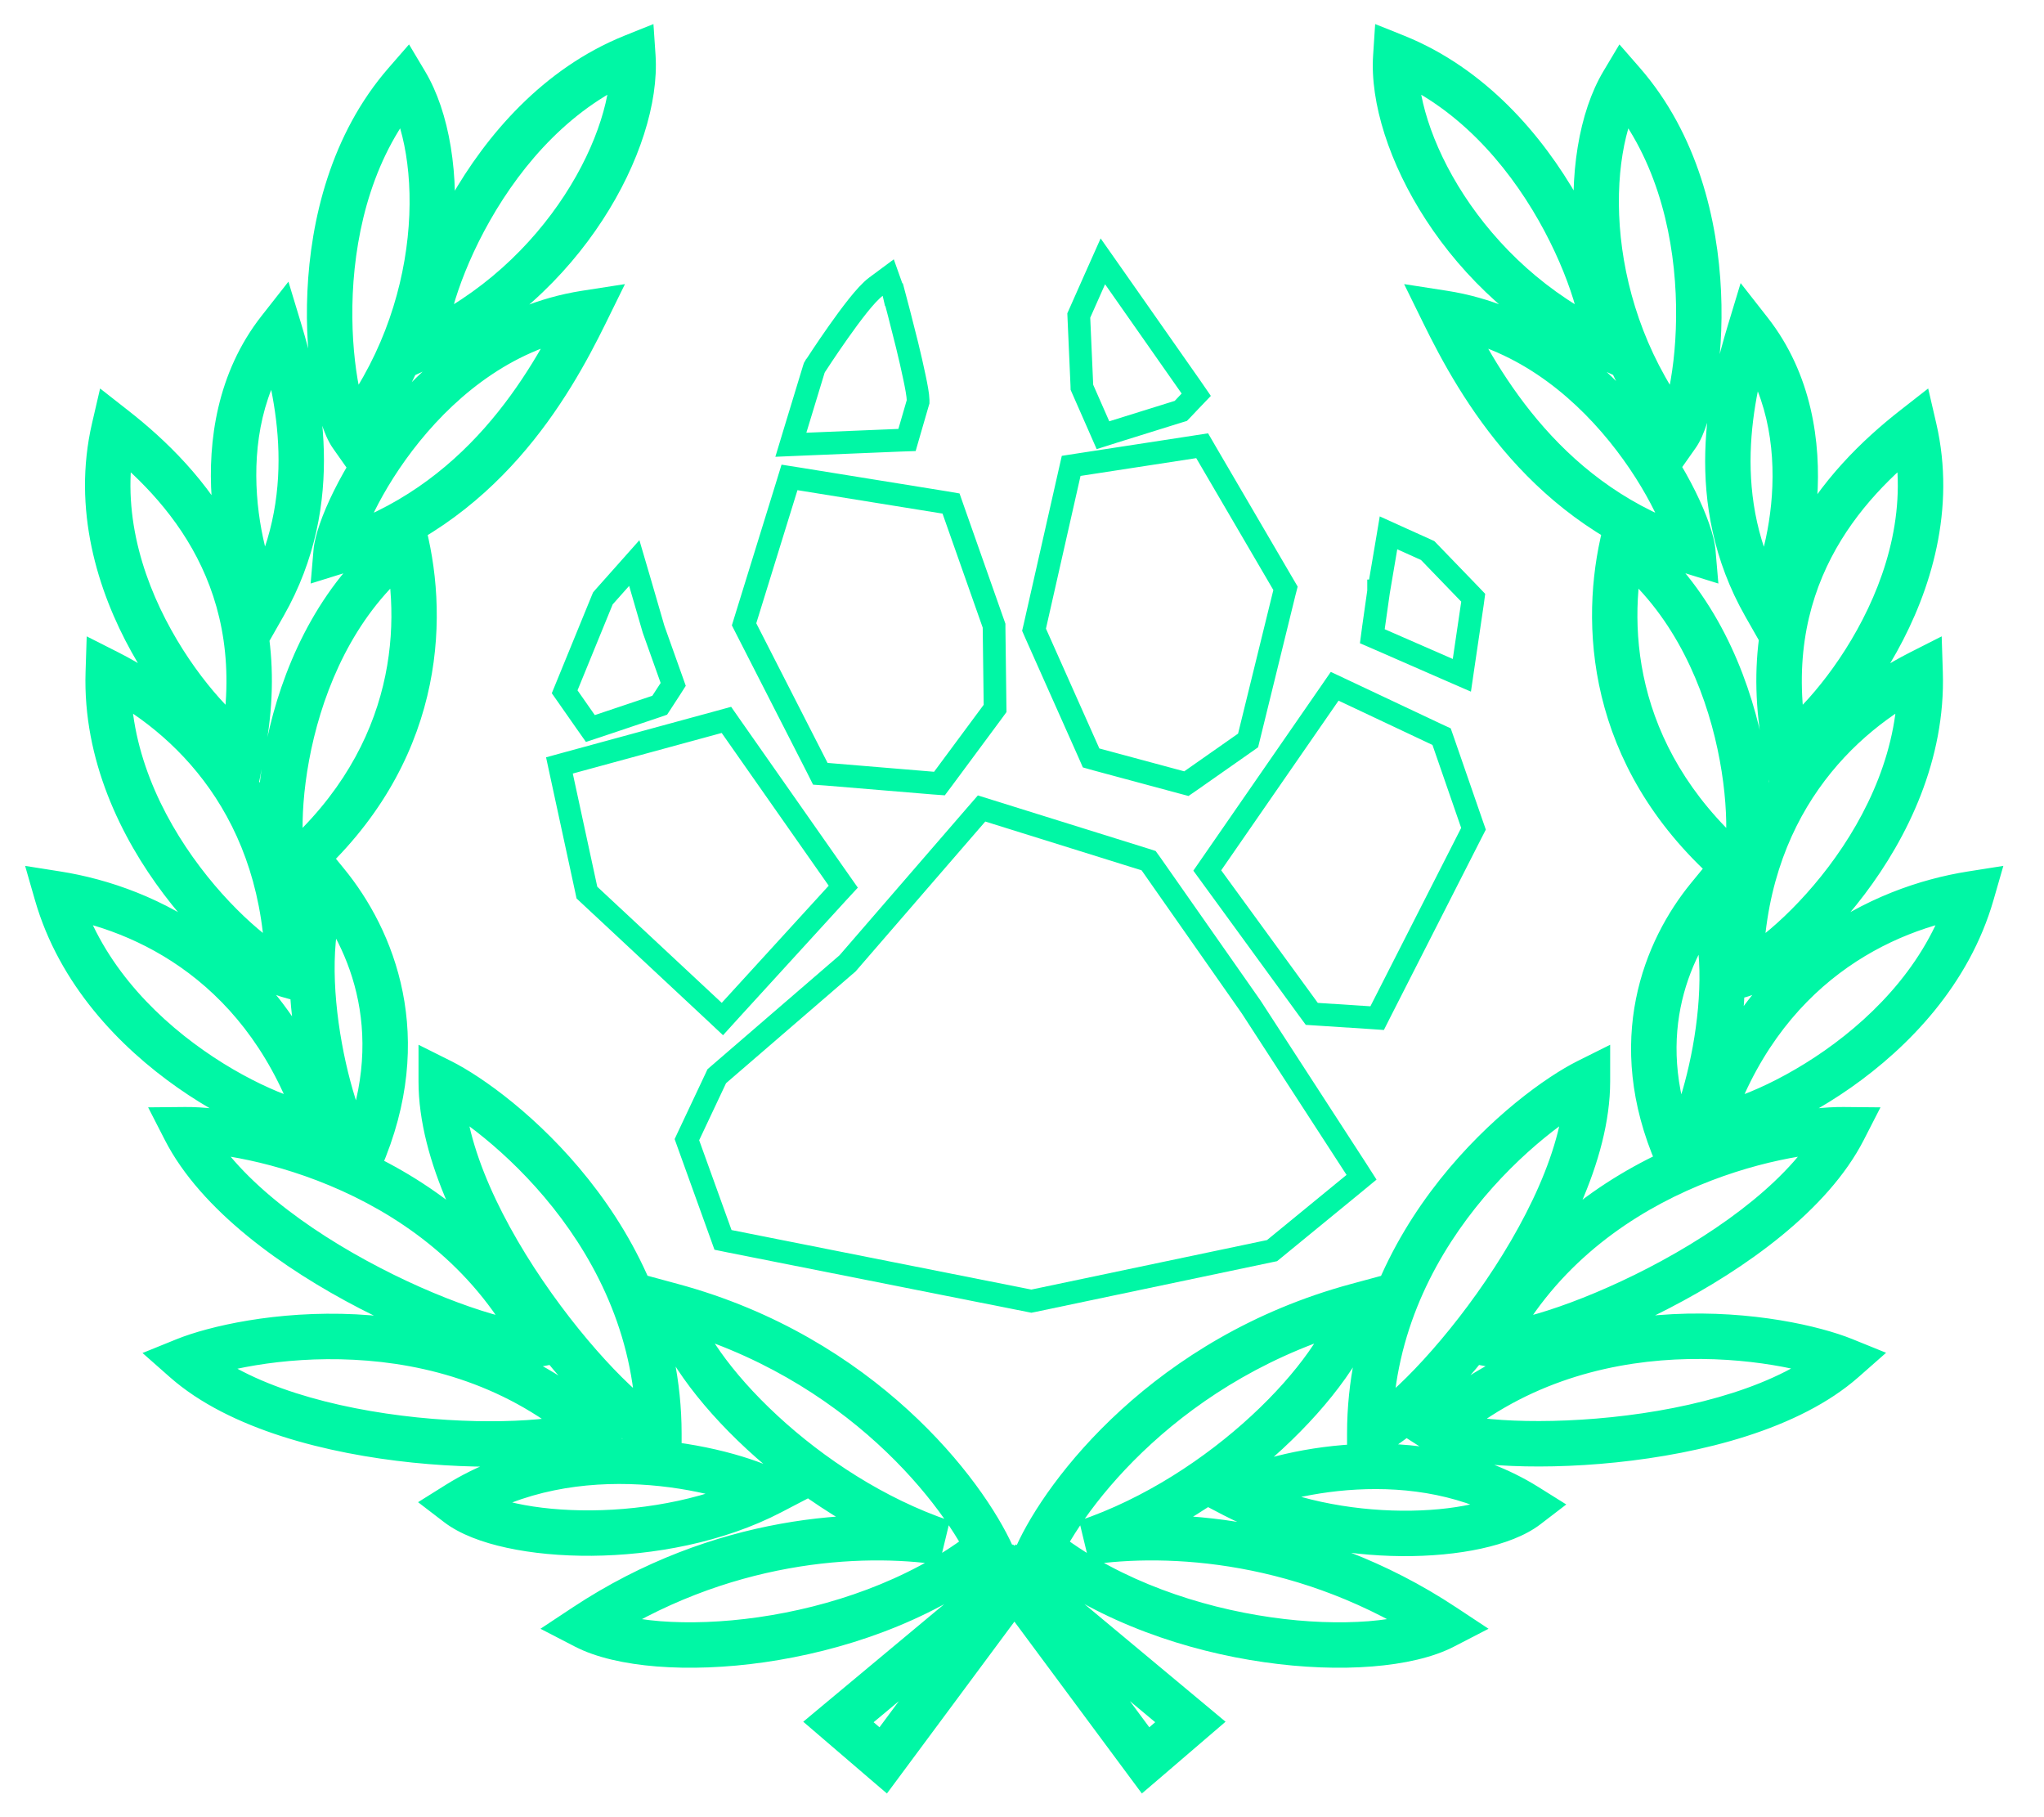 <svg width="36" height="32" viewBox="0 0 36 32" fill="none" xmlns="http://www.w3.org/2000/svg">
<mask id="path-1-outside-1_3613_1585" maskUnits="userSpaceOnUse" x="0" y="0" width="36" height="32" fill="black">
<rect fill="white" width="36" height="32"/>
<path d="M17.933 27.795L20.966 30.323L20.177 31L17.866 27.885L15.556 31L14.767 30.323L17.799 27.795L17.583 27.504L17.866 27.739L18.149 27.504L17.933 27.795ZM11.835 22.996C15.173 23.898 16.985 26.303 17.474 27.394C17.411 27.381 17.349 27.367 17.287 27.354C15.03 29.06 11.538 29.276 10.308 28.64C12.701 27.057 15.175 26.948 16.601 27.159C14.173 26.336 12.138 24.206 11.835 22.996ZM23.901 22.996C23.599 24.207 21.563 26.336 19.135 27.159C20.56 26.948 23.035 27.057 25.428 28.64C24.197 29.276 20.705 29.06 18.447 27.354C18.386 27.367 18.325 27.382 18.263 27.394C18.752 26.303 20.564 23.898 23.901 22.996ZM21.736 26.328C22.489 25.939 24.967 25.328 26.885 26.526C26.1 27.128 23.526 27.262 21.736 26.328ZM8.064 26.486C10.119 25.202 12.774 25.858 13.579 26.274C11.662 27.275 8.905 27.13 8.064 26.486ZM3.26 23.954C4.273 23.544 7.826 22.866 10.449 25.177C9.758 25.62 5.155 25.624 3.26 23.954ZM25.28 25.174C27.903 22.863 31.456 23.54 32.469 23.95C30.573 25.62 25.972 25.617 25.28 25.174ZM7.771 19.045C8.748 19.534 11.604 21.752 11.604 25.247C10.815 25.021 7.771 21.571 7.771 19.045ZM27.959 19.045C27.959 21.57 24.915 25.02 24.125 25.247C24.125 21.752 26.982 19.534 27.959 19.045ZM3.26 19.894C4.352 19.883 7.907 20.553 9.502 23.664C8.696 23.823 4.412 22.141 3.26 19.894ZM32.469 19.894C31.317 22.141 27.034 23.823 26.227 23.664C27.822 20.554 31.376 19.883 32.469 19.894ZM5.751 15.552C6.556 16.535 7.282 18.263 6.338 20.429C5.91 20.075 5.069 17.116 5.751 15.552ZM30.092 15.806C30.728 17.266 29.944 20.029 29.544 20.358C28.663 18.337 29.341 16.724 30.092 15.806ZM1 15.741C2.583 15.99 4.717 17.006 5.649 19.835C4.95 19.863 1.789 18.482 1 15.741ZM34.726 15.741C33.937 18.482 30.775 19.863 30.076 19.835C31.008 17.006 33.142 15.99 34.726 15.741ZM1.907 11.847C3.338 12.57 5.057 14.192 5.074 17.171C4.4 16.982 1.816 14.697 1.907 11.847ZM33.818 11.847C33.91 14.697 31.325 16.983 30.651 17.171C30.669 14.192 32.388 12.57 33.818 11.847ZM7.156 9.572C7.501 11.137 7.331 13.495 5.035 15.393C4.755 14.751 4.891 11.304 7.156 9.572ZM28.576 9.572C30.841 11.304 30.977 14.751 30.697 15.393C28.401 13.495 28.232 11.137 28.576 9.572ZM2.011 7.543C3.273 8.531 4.833 10.255 4.271 13.181C3.646 12.865 1.367 10.321 2.011 7.543ZM33.712 7.543C34.356 10.321 32.077 12.865 31.452 13.181C30.89 10.255 32.45 8.531 33.712 7.543ZM30.816 5.837C32.216 7.622 31.431 10.221 31.088 10.659C30.037 8.813 30.485 6.93 30.816 5.837ZM4.92 5.812C5.252 6.908 5.702 8.799 4.646 10.652C4.302 10.212 3.515 7.603 4.92 5.812ZM10.309 5.517C9.675 6.805 8.472 8.921 5.921 9.717C5.981 9.02 7.491 5.956 10.309 5.517ZM25.428 5.517C28.245 5.956 29.756 9.02 29.815 9.717C27.264 8.921 26.061 6.805 25.428 5.517ZM7.144 1.461C7.882 2.699 7.881 5.519 6.189 7.661C5.786 7.088 5.272 3.612 7.144 1.461ZM28.583 1.461C30.455 3.612 29.939 7.089 29.536 7.661C27.845 5.519 27.845 2.699 28.583 1.461ZM11.146 1C11.241 2.439 9.959 4.949 7.479 6.089C7.379 5.396 8.501 2.065 11.146 1ZM24.583 1C27.229 2.065 28.35 5.396 28.251 6.089C25.77 4.95 24.488 2.439 24.583 1Z"/>
</mask>
<path d="M17.933 27.795L17.612 27.556L17.386 27.86L17.677 28.102L17.933 27.795ZM20.966 30.323L21.226 30.627L21.585 30.319L21.222 30.016L20.966 30.323ZM20.177 31L19.855 31.238L20.111 31.583L20.437 31.304L20.177 31ZM17.866 27.885L18.188 27.646L17.866 27.213L17.545 27.646L17.866 27.885ZM15.556 31L15.295 31.304L15.621 31.583L15.877 31.238L15.556 31ZM14.767 30.323L14.51 30.016L14.147 30.319L14.506 30.627L14.767 30.323ZM17.799 27.795L18.055 28.102L18.345 27.86L18.12 27.557L17.799 27.795ZM17.583 27.504L17.839 27.196L17.262 27.742L17.583 27.504ZM17.866 27.739L17.611 28.047L17.866 28.259L18.122 28.047L17.866 27.739ZM18.149 27.504L18.47 27.743L17.894 27.196L18.149 27.504ZM11.835 22.996L11.939 22.61L11.282 22.432L11.447 23.093L11.835 22.996ZM17.474 27.394L17.398 27.786L18.154 27.933L17.839 27.23L17.474 27.394ZM17.287 27.354L17.375 26.963L17.194 26.922L17.046 27.034L17.287 27.354ZM10.308 28.64L10.087 28.306L9.519 28.682L10.124 28.995L10.308 28.64ZM16.601 27.159L16.542 27.555L16.729 26.78L16.601 27.159ZM23.901 22.996L24.289 23.093L24.455 22.432L23.797 22.61L23.901 22.996ZM19.135 27.159L19.006 26.78L19.193 27.555L19.135 27.159ZM25.428 28.64L25.611 28.995L26.217 28.682L25.648 28.306L25.428 28.64ZM18.447 27.354L18.689 27.035L18.541 26.922L18.359 26.963L18.447 27.354ZM18.263 27.394L17.898 27.23L17.582 27.933L18.339 27.786L18.263 27.394ZM21.736 26.328L21.553 25.973L20.868 26.326L21.551 26.683L21.736 26.328ZM26.885 26.526L27.128 26.844L27.586 26.493L27.097 26.187L26.885 26.526ZM8.064 26.486L7.852 26.147L7.363 26.453L7.821 26.804L8.064 26.486ZM13.579 26.274L13.764 26.629L14.447 26.273L13.763 25.919L13.579 26.274ZM3.26 23.954L3.11 23.583L2.51 23.826L2.995 24.254L3.26 23.954ZM10.449 25.177L10.665 25.514L11.112 25.227L10.714 24.877L10.449 25.177ZM25.28 25.174L25.016 24.874L24.618 25.225L25.065 25.511L25.28 25.174ZM32.469 23.95L32.733 24.25L33.219 23.822L32.619 23.579L32.469 23.95ZM7.771 19.045L7.949 18.687L7.371 18.398V19.045H7.771ZM11.604 25.247L11.494 25.632L12.005 25.778L12.005 25.247L11.604 25.247ZM27.959 19.045H28.359V18.398L27.78 18.687L27.959 19.045ZM24.125 25.247L23.725 25.247L23.725 25.778L24.235 25.632L24.125 25.247ZM3.26 19.894L3.256 19.494L2.609 19.5L2.904 20.076L3.26 19.894ZM9.502 23.664L9.58 24.056L10.1 23.954L9.858 23.482L9.502 23.664ZM32.469 19.894L32.825 20.076L33.12 19.5L32.473 19.494L32.469 19.894ZM26.227 23.664L25.872 23.482L25.63 23.954L26.15 24.056L26.227 23.664ZM5.751 15.552L6.061 15.299L5.646 14.791L5.384 15.392L5.751 15.552ZM6.338 20.429L6.083 20.737L6.493 21.075L6.705 20.588L6.338 20.429ZM30.092 15.806L30.459 15.646L30.197 15.046L29.782 15.552L30.092 15.806ZM29.544 20.358L29.177 20.518L29.389 21.004L29.798 20.667L29.544 20.358ZM1 15.741L1.062 15.346L0.442 15.248L0.616 15.852L1 15.741ZM5.649 19.835L5.665 20.235L6.195 20.214L6.029 19.71L5.649 19.835ZM34.726 15.741L35.11 15.852L35.284 15.248L34.663 15.346L34.726 15.741ZM30.076 19.835L29.696 19.71L29.53 20.213L30.06 20.235L30.076 19.835ZM1.907 11.847L2.088 11.49L1.527 11.206L1.507 11.834L1.907 11.847ZM5.074 17.171L4.966 17.556L5.477 17.699L5.474 17.169L5.074 17.171ZM33.818 11.847L34.218 11.834L34.198 11.206L33.638 11.49L33.818 11.847ZM30.651 17.171L30.251 17.169L30.248 17.699L30.759 17.556L30.651 17.171ZM7.156 9.572L7.547 9.486L7.412 8.873L6.913 9.255L7.156 9.572ZM5.035 15.393L4.669 15.553L4.881 16.039L5.29 15.701L5.035 15.393ZM28.576 9.572L28.819 9.255L28.32 8.873L28.186 9.486L28.576 9.572ZM30.697 15.393L30.442 15.701L30.851 16.039L31.064 15.553L30.697 15.393ZM2.011 7.543L2.257 7.228L1.763 6.841L1.621 7.453L2.011 7.543ZM4.271 13.181L4.09 13.538L4.563 13.777L4.663 13.256L4.271 13.181ZM33.712 7.543L34.102 7.453L33.96 6.841L33.465 7.228L33.712 7.543ZM31.452 13.181L31.059 13.256L31.159 13.777L31.633 13.538L31.452 13.181ZM30.816 5.837L31.131 5.59L30.657 4.985L30.434 5.721L30.816 5.837ZM31.088 10.659L30.74 10.857L31.035 11.375L31.403 10.906L31.088 10.659ZM4.92 5.812L5.303 5.696L5.08 4.96L4.605 5.565L4.92 5.812ZM4.646 10.652L4.332 10.899L4.699 11.368L4.994 10.85L4.646 10.652ZM10.309 5.517L10.668 5.693L11.007 5.003L10.247 5.121L10.309 5.517ZM5.921 9.717L5.522 9.683L5.471 10.276L6.04 10.099L5.921 9.717ZM25.428 5.517L25.489 5.121L24.73 5.003L25.069 5.693L25.428 5.517ZM29.815 9.717L29.696 10.099L30.265 10.276L30.214 9.683L29.815 9.717ZM7.144 1.461L7.487 1.256L7.204 0.782L6.842 1.198L7.144 1.461ZM6.189 7.661L5.862 7.891L6.171 8.33L6.503 7.909L6.189 7.661ZM28.583 1.461L28.885 1.198L28.522 0.782L28.239 1.256L28.583 1.461ZM29.536 7.661L29.222 7.909L29.554 8.33L29.863 7.891L29.536 7.661ZM11.146 1L11.546 0.974L11.509 0.423L10.997 0.629L11.146 1ZM7.479 6.089L7.083 6.146L7.159 6.676L7.645 6.452L7.479 6.089ZM24.583 1L24.732 0.629L24.22 0.423L24.184 0.974L24.583 1ZM28.251 6.089L28.084 6.452L28.571 6.676L28.647 6.146L28.251 6.089ZM17.933 27.795L17.677 28.102L20.71 30.631L20.966 30.323L21.222 30.016L18.189 27.488L17.933 27.795ZM20.966 30.323L20.705 30.02L19.916 30.696L20.177 31L20.437 31.304L21.226 30.627L20.966 30.323ZM20.177 31L20.498 30.762L18.188 27.646L17.866 27.885L17.545 28.123L19.855 31.238L20.177 31ZM17.866 27.885L17.545 27.646L15.234 30.762L15.556 31L15.877 31.238L18.188 28.123L17.866 27.885ZM15.556 31L15.816 30.696L15.027 30.02L14.767 30.323L14.506 30.627L15.295 31.304L15.556 31ZM14.767 30.323L15.023 30.631L18.055 28.102L17.799 27.795L17.543 27.488L14.51 30.016L14.767 30.323ZM17.799 27.795L18.12 27.557L17.904 27.266L17.583 27.504L17.262 27.742L17.477 28.033L17.799 27.795ZM17.583 27.504L17.327 27.811L17.611 28.047L17.866 27.739L18.122 27.432L17.839 27.196L17.583 27.504ZM17.866 27.739L18.122 28.047L18.405 27.811L18.149 27.504L17.894 27.196L17.611 27.432L17.866 27.739ZM18.149 27.504L17.829 27.265L17.612 27.556L17.933 27.795L18.253 28.034L18.47 27.743L18.149 27.504ZM11.835 22.996L11.731 23.382C14.934 24.248 16.66 26.558 17.109 27.557L17.474 27.394L17.839 27.23C17.309 26.049 15.411 23.548 11.939 22.61L11.835 22.996ZM17.474 27.394L17.55 27.001C17.494 26.99 17.438 26.977 17.375 26.963L17.287 27.354L17.199 27.744C17.26 27.758 17.328 27.773 17.398 27.786L17.474 27.394ZM17.287 27.354L17.046 27.034C15.985 27.836 14.617 28.298 13.355 28.479C12.727 28.569 12.134 28.588 11.631 28.549C11.121 28.508 10.732 28.409 10.492 28.284L10.308 28.64L10.124 28.995C10.498 29.189 11.007 29.301 11.568 29.346C12.136 29.391 12.789 29.369 13.469 29.271C14.825 29.076 16.331 28.577 17.528 27.673L17.287 27.354ZM10.308 28.64L10.528 28.973C12.821 27.457 15.191 27.355 16.542 27.555L16.601 27.159L16.659 26.764C15.16 26.542 12.58 26.658 10.087 28.306L10.308 28.64ZM16.601 27.159L16.729 26.78C15.578 26.39 14.51 25.685 13.693 24.929C12.861 24.16 12.346 23.391 12.223 22.899L11.835 22.996L11.447 23.093C11.627 23.812 12.28 24.712 13.149 25.516C14.032 26.333 15.195 27.105 16.472 27.538L16.601 27.159ZM23.901 22.996L23.513 22.899C23.39 23.391 22.875 24.16 22.043 24.929C21.226 25.685 20.157 26.39 19.006 26.78L19.135 27.159L19.263 27.538C20.54 27.105 21.704 26.333 22.587 25.516C23.456 24.712 24.11 23.812 24.289 23.093L23.901 22.996ZM19.135 27.159L19.193 27.555C20.544 27.355 22.914 27.457 25.207 28.973L25.428 28.64L25.648 28.306C23.155 26.657 20.576 26.542 19.076 26.764L19.135 27.159ZM25.428 28.64L25.244 28.284C25.003 28.409 24.614 28.508 24.104 28.549C23.601 28.588 23.008 28.57 22.379 28.479C21.117 28.298 19.749 27.836 18.689 27.035L18.447 27.354L18.206 27.673C19.403 28.578 20.91 29.077 22.266 29.271C22.946 29.369 23.598 29.391 24.167 29.346C24.729 29.301 25.237 29.189 25.611 28.995L25.428 28.64ZM18.447 27.354L18.359 26.963C18.294 26.978 18.241 26.99 18.187 27.001L18.263 27.394L18.339 27.786C18.408 27.773 18.477 27.757 18.535 27.744L18.447 27.354ZM18.263 27.394L18.628 27.557C19.076 26.558 20.802 24.248 24.006 23.382L23.901 22.996L23.797 22.61C20.325 23.548 18.427 26.049 17.898 27.23L18.263 27.394ZM21.736 26.328L21.92 26.683C22.238 26.519 22.989 26.28 23.895 26.231C24.797 26.182 25.805 26.324 26.673 26.866L26.885 26.526L27.097 26.187C26.046 25.53 24.857 25.378 23.852 25.433C22.852 25.487 21.987 25.748 21.553 25.973L21.736 26.328ZM26.885 26.526L26.642 26.209C26.513 26.307 26.271 26.412 25.916 26.489C25.57 26.565 25.149 26.607 24.691 26.603C23.77 26.595 22.746 26.404 21.921 25.974L21.736 26.328L21.551 26.683C22.517 27.186 23.674 27.395 24.684 27.403C25.192 27.407 25.673 27.361 26.086 27.271C26.49 27.183 26.864 27.046 27.128 26.844L26.885 26.526ZM8.064 26.486L8.276 26.826C9.212 26.241 10.299 26.089 11.268 26.142C12.243 26.195 13.051 26.452 13.395 26.63L13.579 26.274L13.763 25.919C13.302 25.681 12.38 25.401 11.312 25.343C10.239 25.285 8.972 25.448 7.852 26.147L8.064 26.486ZM13.579 26.274L13.394 25.92C12.506 26.383 11.404 26.589 10.415 26.597C9.923 26.601 9.469 26.556 9.096 26.475C8.714 26.392 8.45 26.278 8.308 26.169L8.064 26.486L7.821 26.804C8.099 27.017 8.495 27.163 8.926 27.256C9.366 27.352 9.88 27.401 10.421 27.397C11.5 27.388 12.735 27.166 13.764 26.629L13.579 26.274ZM3.26 23.954L3.41 24.325C3.86 24.142 4.944 23.879 6.23 23.945C7.51 24.009 8.959 24.397 10.185 25.477L10.449 25.177L10.714 24.877C9.316 23.646 7.677 23.217 6.271 23.145C4.872 23.075 3.672 23.356 3.11 23.583L3.26 23.954ZM10.449 25.177L10.233 24.84C10.213 24.853 10.127 24.89 9.941 24.928C9.768 24.963 9.542 24.991 9.275 25.008C8.741 25.043 8.064 25.034 7.347 24.96C5.89 24.809 4.374 24.402 3.524 23.654L3.26 23.954L2.995 24.254C4.042 25.176 5.774 25.602 7.265 25.756C8.023 25.834 8.744 25.845 9.327 25.807C9.618 25.788 9.88 25.756 10.098 25.712C10.303 25.671 10.513 25.611 10.665 25.514L10.449 25.177ZM25.28 25.174L25.545 25.474C26.77 24.394 28.219 24.006 29.498 23.941C30.785 23.876 31.868 24.139 32.319 24.321L32.469 23.95L32.619 23.579C32.056 23.352 30.857 23.071 29.458 23.142C28.052 23.214 26.413 23.643 25.016 24.874L25.28 25.174ZM32.469 23.95L32.204 23.65C31.355 24.398 29.839 24.805 28.382 24.956C27.666 25.03 26.989 25.04 26.455 25.005C26.188 24.988 25.962 24.959 25.789 24.925C25.602 24.887 25.517 24.85 25.496 24.837L25.28 25.174L25.065 25.511C25.217 25.608 25.426 25.668 25.632 25.709C25.85 25.753 26.112 25.784 26.403 25.803C26.985 25.841 27.707 25.831 28.465 25.752C29.955 25.598 31.687 25.172 32.733 24.25L32.469 23.95ZM7.771 19.045L7.592 19.403C8.026 19.62 8.94 20.259 9.741 21.267C10.538 22.27 11.204 23.614 11.204 25.247L11.604 25.247L12.005 25.247C12.004 23.385 11.243 21.872 10.367 20.77C9.496 19.673 8.492 18.959 7.949 18.687L7.771 19.045ZM11.604 25.247L11.715 24.863C11.691 24.856 11.606 24.816 11.455 24.701C11.315 24.594 11.144 24.443 10.954 24.254C10.575 23.877 10.135 23.363 9.717 22.776C8.867 21.584 8.171 20.177 8.171 19.045H7.771H7.371C7.371 20.439 8.196 22.02 9.066 23.241C9.507 23.86 9.976 24.409 10.39 24.821C10.597 25.027 10.794 25.203 10.971 25.337C11.137 25.464 11.32 25.582 11.494 25.632L11.604 25.247ZM27.959 19.045H27.559C27.559 20.177 26.862 21.583 26.012 22.776C25.595 23.363 25.154 23.877 24.775 24.254C24.585 24.443 24.415 24.594 24.274 24.701C24.123 24.816 24.038 24.856 24.015 24.863L24.125 25.247L24.235 25.632C24.409 25.582 24.592 25.464 24.759 25.337C24.936 25.203 25.133 25.027 25.34 24.821C25.753 24.409 26.222 23.86 26.664 23.24C27.534 22.02 28.359 20.439 28.359 19.045H27.959ZM24.125 25.247L24.525 25.247C24.525 23.613 25.192 22.27 25.989 21.267C26.79 20.259 27.703 19.62 28.138 19.403L27.959 19.045L27.78 18.687C27.237 18.959 26.234 19.673 25.362 20.77C24.487 21.872 23.725 23.385 23.725 25.247L24.125 25.247ZM3.26 19.894L3.264 20.294C3.75 20.289 4.854 20.441 6.027 20.973C7.194 21.502 8.401 22.393 9.146 23.847L9.502 23.664L9.858 23.482C9.008 21.825 7.64 20.825 6.358 20.244C5.082 19.666 3.862 19.488 3.256 19.494L3.26 19.894ZM9.502 23.664L9.424 23.272C9.401 23.276 9.307 23.28 9.12 23.246C8.946 23.215 8.726 23.159 8.471 23.077C7.961 22.914 7.334 22.658 6.695 22.326C5.394 21.653 4.132 20.718 3.616 19.711L3.26 19.894L2.904 20.076C3.54 21.317 4.996 22.347 6.327 23.037C7.003 23.387 7.671 23.661 8.227 23.839C8.505 23.928 8.76 23.995 8.979 24.034C9.185 24.071 9.402 24.092 9.58 24.056L9.502 23.664ZM32.469 19.894L32.113 19.711C31.596 20.718 30.335 21.652 29.034 22.326C28.395 22.657 27.769 22.914 27.259 23.077C27.004 23.159 26.784 23.215 26.609 23.246C26.422 23.28 26.329 23.276 26.305 23.272L26.227 23.664L26.15 24.056C26.328 24.091 26.544 24.07 26.75 24.034C26.969 23.994 27.225 23.928 27.503 23.839C28.059 23.661 28.726 23.387 29.402 23.036C30.733 22.347 32.189 21.317 32.825 20.076L32.469 19.894ZM26.227 23.664L26.584 23.847C27.329 22.393 28.535 21.502 29.701 20.973C30.875 20.441 31.979 20.289 32.465 20.294L32.469 19.894L32.473 19.494C31.866 19.488 30.647 19.666 29.371 20.244C28.089 20.825 26.721 21.825 25.872 23.482L26.227 23.664ZM5.751 15.552L5.441 15.805C6.176 16.703 6.841 18.273 5.971 20.269L6.338 20.429L6.705 20.588C7.722 18.253 6.936 16.369 6.061 15.299L5.751 15.552ZM6.338 20.429L6.593 20.12C6.603 20.128 6.573 20.103 6.515 19.994C6.464 19.897 6.405 19.765 6.345 19.6C6.226 19.272 6.107 18.843 6.022 18.373C5.847 17.411 5.826 16.38 6.118 15.711L5.751 15.552L5.384 15.392C4.994 16.288 5.053 17.518 5.235 18.516C5.328 19.026 5.457 19.5 5.594 19.875C5.662 20.062 5.735 20.231 5.809 20.369C5.876 20.497 5.966 20.64 6.083 20.737L6.338 20.429ZM30.092 15.806L29.725 15.965C29.994 16.582 29.976 17.538 29.813 18.435C29.733 18.872 29.623 19.272 29.512 19.576C29.456 19.729 29.402 19.852 29.355 19.94C29.302 20.041 29.276 20.061 29.29 20.05L29.544 20.358L29.798 20.667C29.912 20.573 29.998 20.435 30.061 20.316C30.131 20.185 30.199 20.026 30.263 19.851C30.392 19.499 30.513 19.055 30.6 18.578C30.77 17.645 30.826 16.49 30.459 15.646L30.092 15.806ZM29.544 20.358L29.911 20.199C29.104 18.347 29.721 16.891 30.401 16.059L30.092 15.806L29.782 15.552C28.96 16.557 28.223 18.327 29.177 20.518L29.544 20.358ZM1 15.741L0.938 16.136C2.411 16.368 4.395 17.307 5.269 19.96L5.649 19.835L6.029 19.71C5.04 16.705 2.756 15.613 1.062 15.346L1 15.741ZM5.649 19.835L5.634 19.435C5.605 19.436 5.523 19.429 5.382 19.392C5.248 19.357 5.082 19.301 4.892 19.223C4.511 19.065 4.052 18.824 3.588 18.498C2.655 17.844 1.745 16.882 1.384 15.631L1 15.741L0.616 15.852C1.044 17.341 2.109 18.439 3.129 19.154C3.641 19.513 4.152 19.782 4.586 19.962C4.803 20.052 5.004 20.12 5.18 20.166C5.349 20.21 5.519 20.24 5.665 20.235L5.649 19.835ZM34.726 15.741L34.341 15.63C33.981 16.882 33.071 17.845 32.138 18.499C31.674 18.824 31.214 19.066 30.834 19.223C30.643 19.302 30.477 19.358 30.343 19.392C30.202 19.429 30.121 19.436 30.092 19.435L30.076 19.835L30.06 20.235C30.206 20.241 30.377 20.211 30.545 20.166C30.721 20.12 30.923 20.052 31.14 19.962C31.573 19.783 32.084 19.513 32.597 19.154C33.616 18.439 34.681 17.341 35.11 15.852L34.726 15.741ZM30.076 19.835L30.456 19.96C31.33 17.307 33.315 16.368 34.788 16.136L34.726 15.741L34.663 15.346C32.97 15.613 30.686 16.705 29.696 19.71L30.076 19.835ZM1.907 11.847L1.727 12.204C3.058 12.877 4.658 14.379 4.674 17.173L5.074 17.171L5.474 17.169C5.456 14.005 3.618 12.264 2.088 11.49L1.907 11.847ZM5.074 17.171L5.182 16.786C5.154 16.778 5.079 16.746 4.956 16.668C4.839 16.593 4.698 16.489 4.541 16.355C4.228 16.089 3.864 15.718 3.523 15.266C2.836 14.357 2.265 13.161 2.307 11.86L1.907 11.847L1.507 11.834C1.458 13.383 2.134 14.755 2.885 15.748C3.262 16.247 3.665 16.661 4.023 16.965C4.202 17.117 4.372 17.244 4.526 17.342C4.673 17.436 4.826 17.517 4.966 17.556L5.074 17.171ZM33.818 11.847L33.419 11.86C33.46 13.161 32.89 14.357 32.203 15.266C31.861 15.718 31.498 16.089 31.184 16.356C31.027 16.489 30.886 16.593 30.77 16.668C30.647 16.746 30.572 16.778 30.544 16.786L30.651 17.171L30.759 17.556C30.9 17.517 31.053 17.436 31.2 17.342C31.353 17.244 31.524 17.117 31.702 16.965C32.06 16.661 32.464 16.247 32.841 15.748C33.592 14.755 34.268 13.383 34.218 11.834L33.818 11.847ZM30.651 17.171L31.051 17.173C31.068 14.379 32.668 12.877 33.999 12.204L33.818 11.847L33.638 11.49C32.108 12.264 30.27 14.005 30.251 17.169L30.651 17.171ZM7.156 9.572L6.766 9.658C7.086 11.114 6.934 13.304 4.78 15.084L5.035 15.393L5.29 15.701C7.729 13.685 7.915 11.161 7.547 9.486L7.156 9.572ZM5.035 15.393L5.402 15.232C5.39 15.206 5.367 15.127 5.35 14.983C5.334 14.845 5.326 14.67 5.33 14.464C5.338 14.052 5.396 13.536 5.53 12.986C5.8 11.879 6.365 10.681 7.399 9.89L7.156 9.572L6.913 9.255C5.682 10.196 5.047 11.587 4.753 12.796C4.604 13.405 4.539 13.979 4.53 14.448C4.525 14.682 4.534 14.895 4.556 15.076C4.576 15.249 4.61 15.419 4.669 15.553L5.035 15.393ZM28.576 9.572L28.333 9.89C29.367 10.681 29.933 11.879 30.203 12.986C30.337 13.536 30.395 14.052 30.403 14.464C30.407 14.67 30.398 14.845 30.382 14.983C30.365 15.127 30.342 15.206 30.331 15.232L30.697 15.393L31.064 15.553C31.122 15.419 31.156 15.249 31.177 15.076C31.198 14.895 31.207 14.683 31.203 14.448C31.193 13.979 31.128 13.405 30.98 12.797C30.685 11.587 30.05 10.196 28.819 9.255L28.576 9.572ZM30.697 15.393L30.952 15.084C28.799 13.304 28.646 11.114 28.967 9.658L28.576 9.572L28.186 9.486C27.817 11.161 28.004 13.685 30.442 15.701L30.697 15.393ZM2.011 7.543L1.764 7.858C2.973 8.804 4.399 10.394 3.878 13.105L4.271 13.181L4.663 13.256C5.266 10.117 3.573 8.257 2.257 7.228L2.011 7.543ZM4.271 13.181L4.451 12.824C4.364 12.78 4.146 12.609 3.862 12.291C3.589 11.985 3.283 11.575 3.015 11.091C2.475 10.119 2.109 8.892 2.4 7.633L2.011 7.543L1.621 7.453C1.269 8.972 1.72 10.406 2.315 11.479C2.614 12.018 2.955 12.477 3.265 12.824C3.564 13.158 3.864 13.424 4.09 13.538L4.271 13.181ZM33.712 7.543L33.322 7.633C33.614 8.892 33.248 10.119 32.708 11.091C32.44 11.575 32.134 11.985 31.861 12.291C31.577 12.609 31.358 12.78 31.272 12.824L31.452 13.181L31.633 13.538C31.858 13.424 32.159 13.158 32.458 12.824C32.767 12.477 33.108 12.018 33.407 11.479C34.003 10.406 34.454 8.972 34.102 7.453L33.712 7.543ZM31.452 13.181L31.845 13.105C31.324 10.394 32.75 8.804 33.958 7.858L33.712 7.543L33.465 7.228C32.15 8.257 30.456 10.117 31.059 13.256L31.452 13.181ZM30.816 5.837L30.502 6.084C31.119 6.871 31.267 7.855 31.207 8.726C31.177 9.158 31.096 9.55 31.004 9.857C30.907 10.179 30.811 10.364 30.773 10.412L31.088 10.659L31.403 10.906C31.537 10.735 31.667 10.431 31.77 10.087C31.878 9.727 31.971 9.276 32.005 8.781C32.073 7.796 31.914 6.588 31.131 5.59L30.816 5.837ZM31.088 10.659L31.436 10.461C30.472 8.769 30.873 7.029 31.199 5.953L30.816 5.837L30.434 5.721C30.098 6.83 29.602 8.857 30.74 10.857L31.088 10.659ZM4.92 5.812L4.537 5.928C4.865 7.008 5.267 8.754 4.299 10.454L4.646 10.652L4.994 10.85C6.137 8.843 5.64 6.809 5.303 5.696L4.92 5.812ZM4.646 10.652L4.961 10.406C4.923 10.357 4.826 10.171 4.729 9.847C4.637 9.539 4.556 9.145 4.526 8.711C4.466 7.837 4.615 6.849 5.235 6.058L4.92 5.812L4.605 5.565C3.82 6.566 3.66 7.777 3.728 8.766C3.762 9.263 3.855 9.716 3.963 10.077C4.067 10.422 4.197 10.728 4.332 10.899L4.646 10.652ZM10.309 5.517L9.95 5.34C9.324 6.613 8.184 8.592 5.802 9.335L5.921 9.717L6.04 10.099C8.76 9.251 10.027 6.997 10.668 5.693L10.309 5.517ZM5.921 9.717L6.319 9.751C6.328 9.654 6.405 9.388 6.594 9.006C6.776 8.638 7.042 8.202 7.391 7.772C8.092 6.909 9.094 6.111 10.37 5.912L10.309 5.517L10.247 5.121C8.706 5.362 7.543 6.315 6.77 7.268C6.381 7.747 6.083 8.234 5.877 8.651C5.678 9.053 5.544 9.431 5.522 9.683L5.921 9.717ZM25.428 5.517L25.366 5.912C26.643 6.111 27.644 6.909 28.345 7.772C28.694 8.202 28.961 8.638 29.142 9.006C29.331 9.388 29.409 9.654 29.417 9.751L29.815 9.717L30.214 9.683C30.192 9.431 30.058 9.053 29.859 8.651C29.653 8.234 29.355 7.747 28.966 7.268C28.193 6.316 27.031 5.362 25.489 5.121L25.428 5.517ZM29.815 9.717L29.934 9.335C27.552 8.592 26.412 6.613 25.787 5.34L25.428 5.517L25.069 5.693C25.709 6.997 26.977 9.251 29.696 10.099L29.815 9.717ZM7.144 1.461L6.8 1.666C7.111 2.187 7.294 3.106 7.18 4.18C7.068 5.242 6.669 6.409 5.876 7.413L6.189 7.661L6.503 7.909C7.402 6.771 7.849 5.457 7.976 4.264C8.101 3.083 7.915 1.973 7.487 1.256L7.144 1.461ZM6.189 7.661L6.517 7.431C6.501 7.409 6.464 7.338 6.419 7.197C6.377 7.064 6.335 6.891 6.299 6.685C6.229 6.274 6.187 5.747 6.213 5.171C6.266 4.012 6.59 2.706 7.445 1.724L7.144 1.461L6.842 1.198C5.825 2.367 5.471 3.875 5.414 5.135C5.385 5.768 5.43 6.353 5.511 6.821C5.551 7.055 5.601 7.265 5.657 7.44C5.71 7.607 5.777 7.77 5.862 7.891L6.189 7.661ZM28.583 1.461L28.281 1.724C29.136 2.706 29.461 4.012 29.513 5.171C29.539 5.747 29.497 6.274 29.426 6.685C29.391 6.891 29.349 7.064 29.307 7.197C29.262 7.338 29.224 7.409 29.209 7.431L29.536 7.661L29.863 7.891C29.949 7.77 30.016 7.607 30.069 7.44C30.125 7.265 30.174 7.055 30.215 6.821C30.295 6.353 30.341 5.769 30.312 5.135C30.255 3.875 29.901 2.367 28.885 1.198L28.583 1.461ZM29.536 7.661L29.85 7.413C29.057 6.409 28.658 5.242 28.546 4.18C28.433 3.106 28.616 2.187 28.927 1.666L28.583 1.461L28.239 1.256C27.812 1.973 27.626 3.083 27.75 4.264C27.877 5.457 28.324 6.771 29.222 7.909L29.536 7.661ZM11.146 1L10.747 1.026C10.787 1.632 10.532 2.534 9.943 3.438C9.36 4.333 8.475 5.191 7.312 5.725L7.479 6.089L7.645 6.452C8.963 5.847 9.959 4.88 10.613 3.875C11.262 2.88 11.6 1.807 11.546 0.974L11.146 1ZM7.479 6.089L7.874 6.032C7.871 6.006 7.87 5.926 7.894 5.78C7.917 5.643 7.958 5.47 8.02 5.27C8.144 4.871 8.346 4.383 8.631 3.882C9.205 2.873 10.087 1.858 11.296 1.371L11.146 1L10.997 0.629C9.56 1.208 8.559 2.39 7.936 3.486C7.622 4.038 7.397 4.579 7.256 5.033C7.185 5.259 7.134 5.469 7.104 5.65C7.076 5.823 7.061 5.999 7.083 6.146L7.479 6.089ZM24.583 1L24.434 1.371C25.642 1.858 26.525 2.873 27.099 3.882C27.384 4.383 27.586 4.871 27.71 5.27C27.772 5.47 27.813 5.643 27.836 5.78C27.86 5.926 27.859 6.006 27.855 6.032L28.251 6.089L28.647 6.146C28.668 5.999 28.654 5.823 28.625 5.65C28.595 5.469 28.544 5.259 28.474 5.033C28.333 4.579 28.108 4.038 27.794 3.486C27.17 2.39 26.169 1.208 24.732 0.629L24.583 1ZM28.251 6.089L28.418 5.725C27.255 5.191 26.369 4.333 25.786 3.438C25.197 2.534 24.942 1.632 24.982 1.026L24.583 1L24.184 0.974C24.129 1.807 24.468 2.88 25.116 3.875C25.77 4.88 26.766 5.847 28.084 6.452L28.251 6.089Z" fill="#00F7A5" mask="url(#path-1-outside-1_3613_1585)"/>
<path d="M17.413 14.276L20.165 15.135L20.23 15.156L20.27 15.211L22.037 17.734L22.041 17.74L23.884 20.581L23.98 20.731L23.843 20.844L22.442 21.992L22.404 22.023L22.356 22.033L18.205 22.905L18.165 22.913L18.125 22.905L12.846 21.857L12.734 21.834L12.696 21.728L12.126 20.147L12.098 20.069L12.133 19.994L12.606 18.991L12.624 18.952L12.656 18.924L14.928 16.964L17.202 14.336L17.288 14.237L17.413 14.276ZM12.875 12.793L14.76 15.483L14.852 15.614L14.743 15.732L12.859 17.795L12.723 17.945L12.575 17.806L10.383 15.761L10.337 15.718L10.324 15.657L9.893 13.665L9.853 13.479L10.035 13.429L12.659 12.714L12.794 12.677L12.875 12.793ZM23.66 12.157L25.314 12.937L25.39 12.972L25.418 13.052L25.924 14.514L25.952 14.594L25.913 14.67L24.314 17.812L24.255 17.929L24.123 17.92L23.196 17.86L23.104 17.854L23.048 17.778L21.347 15.444L21.263 15.329L21.344 15.212L23.411 12.224L23.507 12.085L23.66 12.157ZM21.241 7.966L22.6 10.29L22.641 10.36L22.621 10.438L22 12.966L21.982 13.039L21.921 13.082L20.972 13.747L20.895 13.8L20.805 13.776L19.309 13.373L19.217 13.347L19.179 13.26L18.239 11.151L18.212 11.089L18.227 11.025L18.836 8.336L18.866 8.204L19.001 8.183L21.038 7.87L21.173 7.849L21.241 7.966ZM14.076 8.434L16.633 8.847L16.75 8.867L16.789 8.978L17.497 10.987L17.508 11.018V11.051L17.525 12.408L17.526 12.475L17.486 12.53L16.612 13.71L16.546 13.798L16.436 13.79L14.56 13.634L14.448 13.626L14.398 13.526L13.142 11.067L13.105 10.994L13.129 10.916L13.854 8.573L13.905 8.407L14.076 8.434ZM11.273 10.262L11.511 11.081L11.824 11.959L11.857 12.052L11.804 12.135L11.657 12.361L11.619 12.419L11.553 12.442L10.54 12.782L10.398 12.829L10.312 12.707L10.008 12.272L9.945 12.182L9.986 12.082L10.605 10.569L10.618 10.538L10.641 10.511L10.931 10.185L11.171 9.915L11.273 10.262ZM24.691 9.49L25.11 9.679L25.145 9.695L25.172 9.723L25.88 10.456L25.947 10.526L25.934 10.623L25.785 11.633L25.747 11.892L25.508 11.788L24.309 11.264L24.17 11.204L24.19 11.053L24.281 10.411V10.406H24.282L24.412 9.639L24.455 9.383L24.691 9.49ZM15.734 5.141C15.739 5.155 15.742 5.172 15.746 5.189H15.748C15.777 5.297 15.879 5.683 15.976 6.077C16.024 6.273 16.07 6.474 16.105 6.642C16.139 6.803 16.168 6.955 16.17 7.044V7.076L16.161 7.106L16.015 7.609L15.975 7.748L15.831 7.753L14.211 7.82L13.929 7.832L14.011 7.561L14.334 6.5L14.343 6.473L14.357 6.45L14.358 6.449L14.359 6.447C14.361 6.445 14.364 6.441 14.366 6.437C14.372 6.428 14.38 6.416 14.391 6.4C14.412 6.368 14.441 6.322 14.479 6.266C14.553 6.155 14.655 6.004 14.766 5.847C14.876 5.69 14.998 5.525 15.11 5.384C15.218 5.249 15.333 5.119 15.428 5.048L15.644 4.888L15.734 5.141ZM19.627 4.891L20.976 6.816L21.069 6.951L20.956 7.069L20.833 7.199L20.797 7.236L20.747 7.251L19.596 7.61L19.426 7.664L19.354 7.5L19.07 6.854L19.055 6.82L19.054 6.783L19.002 5.603L19 5.556L19.019 5.513L19.28 4.925L19.424 4.602L19.627 4.891Z" stroke="#00F7A5" stroke-width="0.4" stroke-linecap="round"/>
</svg>
